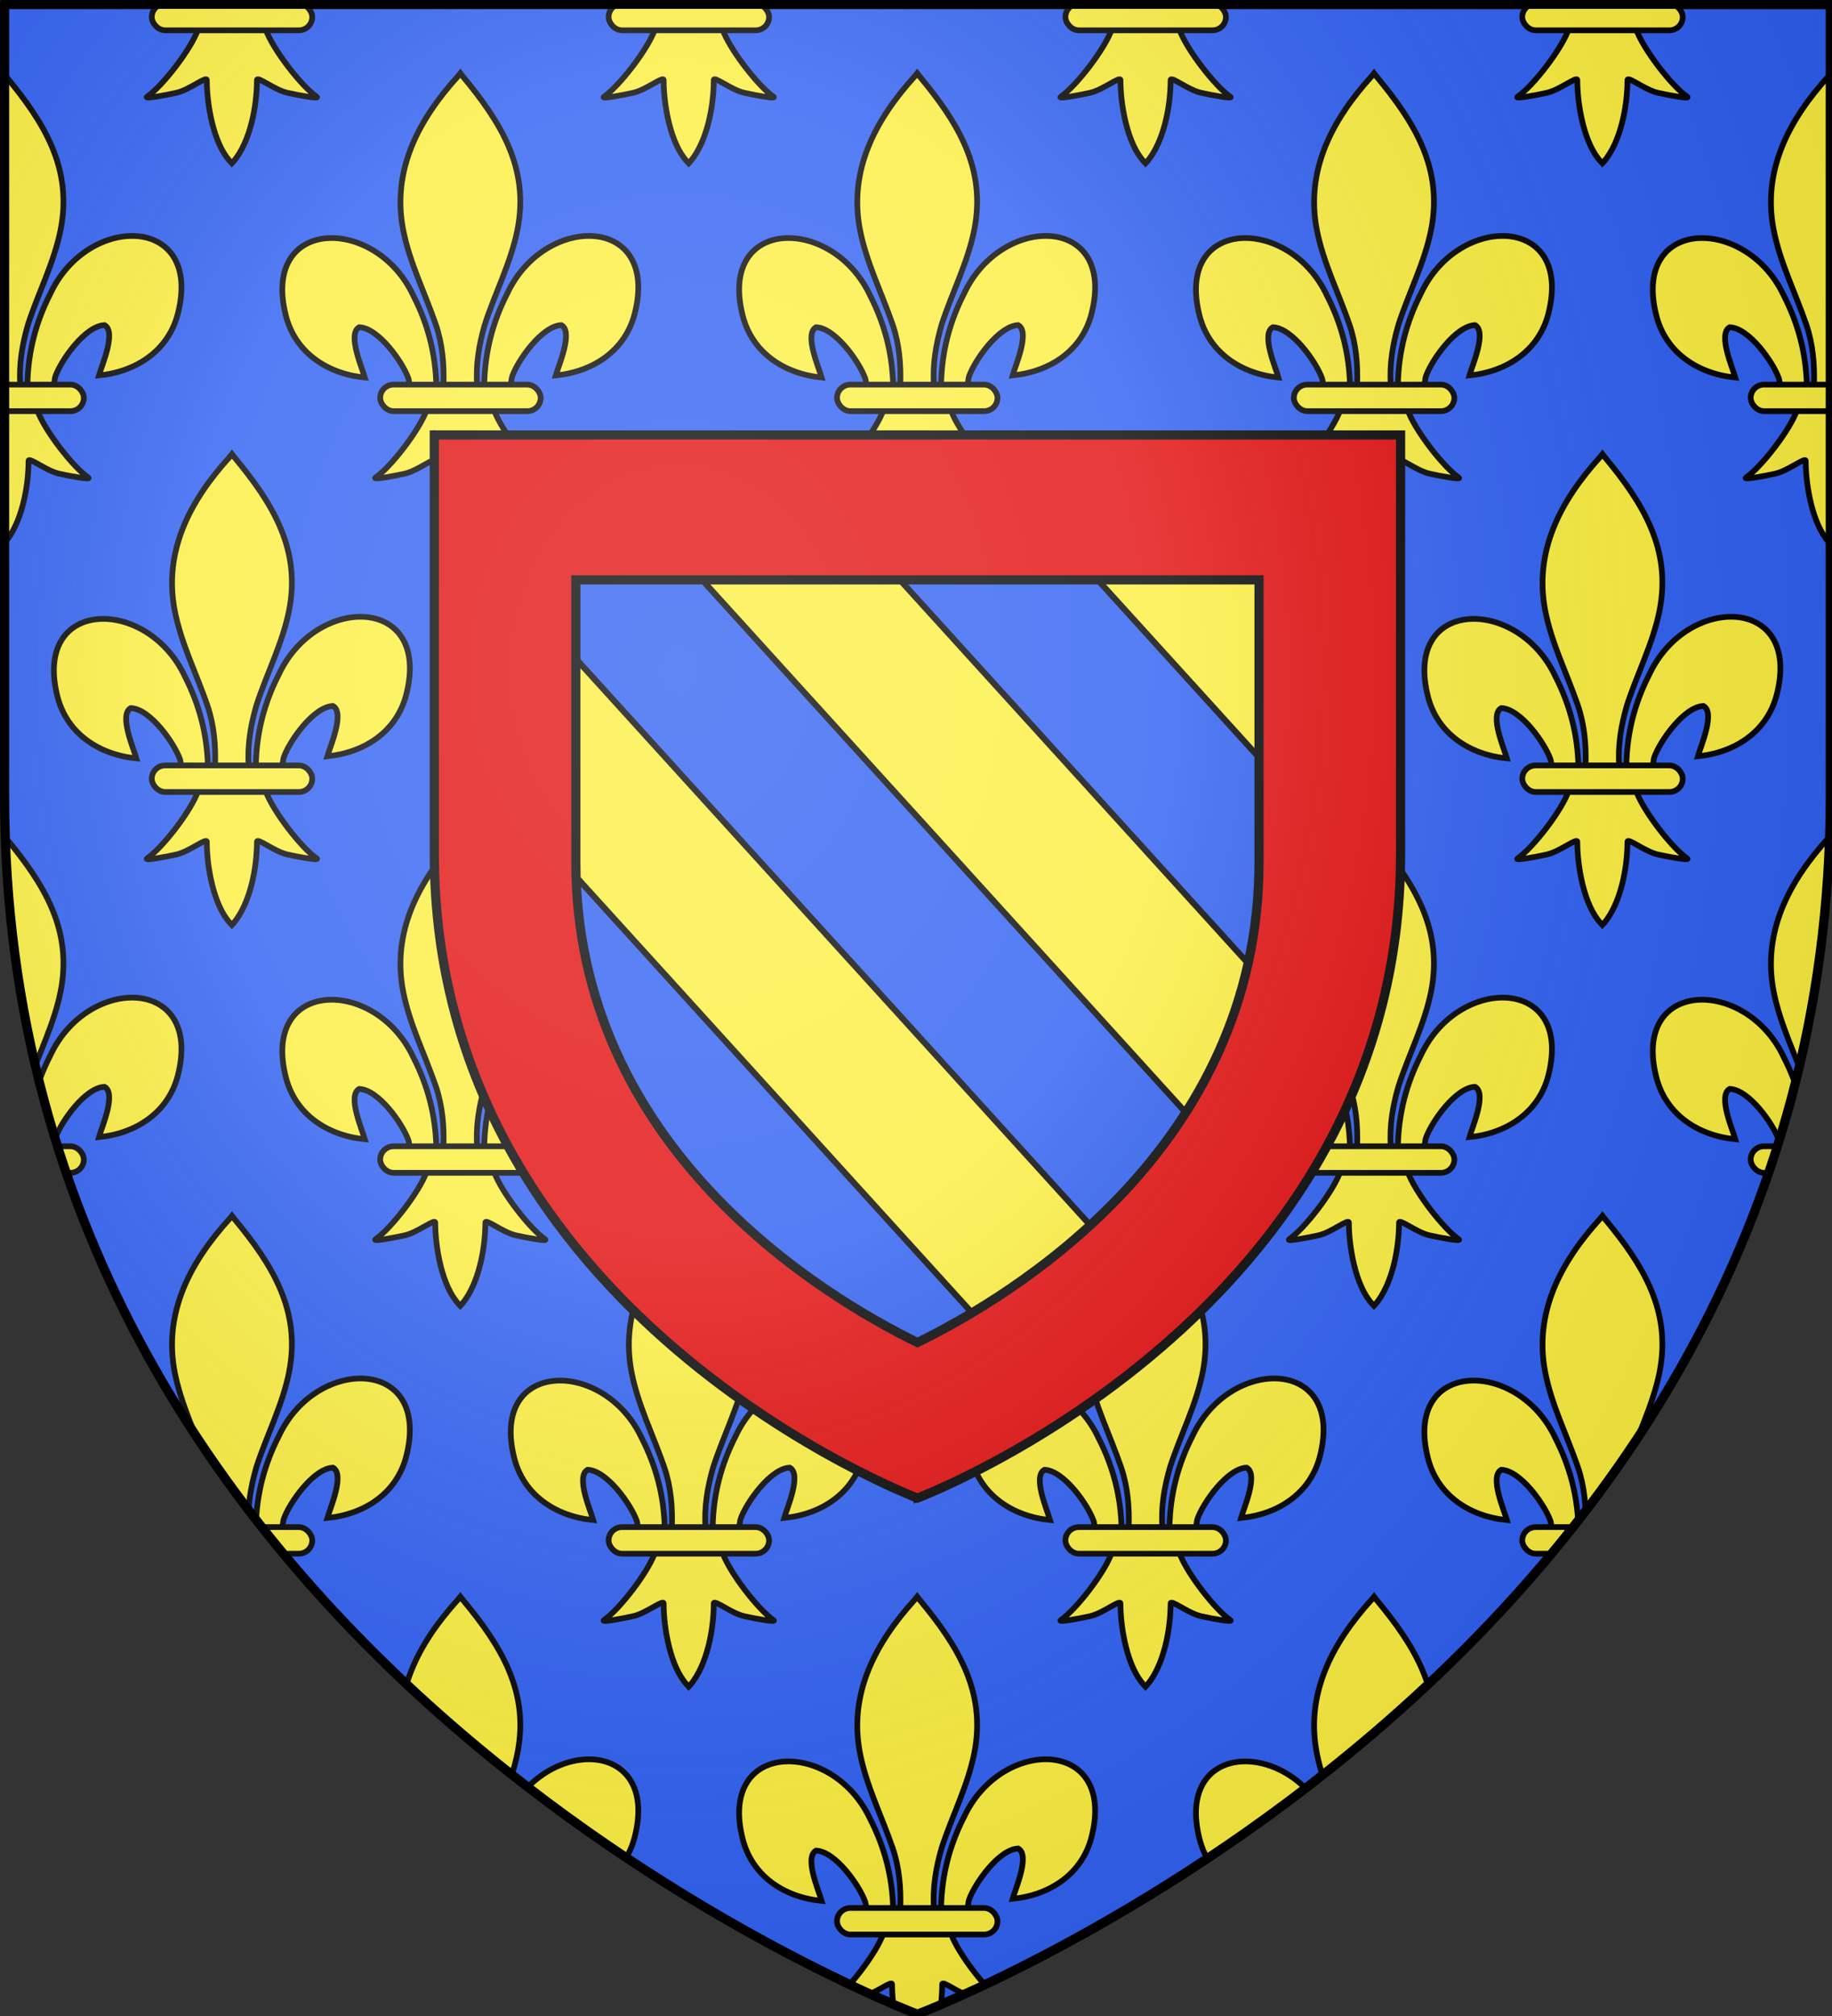 <?xml version="1.0" encoding="UTF-8" standalone="no"?>
<svg
   xmlns:dc="http://purl.org/dc/elements/1.1/"
   xmlns:cc="http://creativecommons.org/ns#"
   xmlns:rdf="http://www.w3.org/1999/02/22-rdf-syntax-ns#"
   xmlns:svg="http://www.w3.org/2000/svg"
   xmlns="http://www.w3.org/2000/svg"
   xmlns:xlink="http://www.w3.org/1999/xlink"
   id="svg6769"
   version="1.1"
   viewBox="0 0 158.75 174.625"
   height="660"
   width="600">
  <rect x="0" y="0" width="158.75" height="174.625" fill="#333333" stroke="none"/>
  <defs
     id="defs6763">
    <clipPath
       id="clipPath4832">
      <g
         style="color:#000000;display:inline;overflow:visible;visibility:visible;fill:#2b5df2;fill-opacity:1;fill-rule:evenodd;stroke:none;stroke-width:2.5;marker:none;enable-background:accumulate"
         id="g4834"
         transform="translate(0,6)">
        <path
           style="color:#000000;display:inline;overflow:visible;visibility:visible;fill:#2b5df2;fill-opacity:1;fill-rule:evenodd;stroke:none;stroke-width:2.5;marker:none;enable-background:accumulate"
           id="path4836"
           d="m 300,658.5 c 0,0 -298.5,-112.32 -298.5,-397.772 0,-285.452 0,-258.552 0,-258.552 H 598.5 V 260.728 c 0,285.452 -298.5,397.772 -298.5,397.772 z" />
      </g>
    </clipPath>
    <radialGradient
       gradientTransform="matrix(1.46,0,0,1.762,-101.2,-179.217)"
       gradientUnits="userSpaceOnUse"
       xlink:href="#linearGradient3673-7"
       id="radialGradient3199-1"
       fy="226.331"
       fx="221.445"
       r="300"
       cy="226.331"
       cx="221.445" />
    <linearGradient
       id="linearGradient3673-7">
      <stop
         offset="0"
         style="stop-color:#ffffff;stop-opacity:0.314"
         id="stop3675-4" />
      <stop
         offset="0.36"
         style="stop-color:#ffffff;stop-opacity:0.251"
         id="stop3677-0" />
      <stop
         offset="0.72"
         style="stop-color:#6b6b6b;stop-opacity:0.125"
         id="stop3679-9" />
      <stop
         offset="1"
         style="stop-color:#000000;stop-opacity:0.125"
         id="stop3681-4" />
    </linearGradient>
  </defs>
  <g
     transform="translate(13.785,-50.596)"
     id="layer1">
    <g
       id="g193"
       style="enable-background:new"
       transform="matrix(0.265,0,0,0.265,-13.785,50.479)">
      <g
         id="g10702"
         transform="translate(-2.5196849e-7,-280)">
        <path
           d="m 306.183,611.093 c 0.189,-8.387 2.221,-16.182 6.005,-23.569 9.906,-21.279 40.164,-20.77 33.494,5.254 -2.458,9.59 -10.807,15.226 -20.726,16.193 0.716,-2.527 4.654,-11.46 1.475,-13.207 -5.083,0.196 -11.395,9.165 -12.913,13.443 -0.219,0.614 -0.158,1.324 -0.403,1.928"
           id="path10704"
           style="display:inline;fill:#fcef3c;fill-opacity:1;fill-rule:evenodd;stroke:#000000;stroke-width:1.5;stroke-linecap:butt;stroke-linejoin:miter;stroke-miterlimit:4;stroke-dasharray:none;stroke-opacity:1" />
        <path
           d="m 293.582,611.647 c -0.189,-8.387 -2.221,-16.182 -6.005,-23.569 -9.906,-21.279 -40.164,-20.77 -33.494,5.254 2.458,9.59 10.807,15.226 20.726,16.193 -0.716,-2.527 -4.654,-11.46 -1.475,-13.207 5.083,0.196 11.395,9.165 12.913,13.443 0.219,0.614 0.158,1.324 0.403,1.928"
           id="path10710"
           style="fill:#fcef3c;fill-opacity:1;fill-rule:evenodd;stroke:#000000;stroke-width:1.5;stroke-linecap:butt;stroke-linejoin:miter;stroke-miterlimit:4;stroke-dasharray:none;stroke-opacity:1" />
        <path
           d="m 299.297,530.39 c -10.437,11.486 -17.444,24.768 -14.423,40.345 1.667,8.594 5.707,16.553 8.556,24.832 1.782,5.194 2.237,10.62 2.026,16.08 h 8.854 c -0.424,-5.5 0.505,-10.83 2.026,-16.08 2.715,-8.331 6.845,-16.232 8.556,-24.832 3.199,-16.079 -4.31,-28.206 -14.378,-40.294 l -0.615,-0.801 z"
           id="path10712"
           style="fill:#fcef3c;fill-opacity:1;fill-rule:nonzero;stroke:#000000;stroke-width:1.5;stroke-linecap:butt;stroke-linejoin:miter;stroke-miterlimit:4;stroke-dasharray:none;stroke-opacity:1" />
        <path
           d="m 291.039,618.014 c -1.851,5.297 -9.399,14.998 -13.408,17.763 -1.04,0.717 4.97,-0.413 7.661,-1.015 3.529,-0.79 8.117,-4.629 8.009,-3.274 -0.01,6.205 1.699,16.559 6.153,21.317 l 0.422,0.459 0.436,-0.459 c 4.452,-5.303 6.131,-14.626 6.153,-21.317 -0.108,-1.355 4.48,2.484 8.009,3.274 2.691,0.602 8.701,1.732 7.661,1.015 -4.009,-2.765 -11.553,-12.466 -13.404,-17.763 z"
           id="path10714"
           style="fill:#fcef3c;fill-opacity:1;fill-rule:evenodd;stroke:#000000;stroke-width:1.5;stroke-linecap:butt;stroke-linejoin:miter;stroke-miterlimit:4;stroke-dasharray:none;stroke-opacity:1" />
        <rect
           width="42.148"
           height="6.972"
           rx="3.523"
           ry="3.523"
           x="278.842"
           y="611.377"
           id="rect10716"
           style="fill:#fcef3c;fill-opacity:1;stroke:#000000;stroke-width:1.5;stroke-miterlimit:4;stroke-dasharray:none;stroke-opacity:1" />
      </g>
      <g
         transform="translate(0,4.5384187e-6)"
         id="layer1-1"
         style="color:#000000;display:inline;overflow:visible;visibility:visible;fill:#2b5df2;fill-opacity:1;fill-rule:evenodd;stroke:#000000;stroke-width:2.5;stroke-linecap:butt;stroke-linejoin:miter;stroke-miterlimit:4;stroke-dasharray:none;stroke-dashoffset:0;stroke-opacity:1;marker:none;enable-background:accumulate">
        <path
           d="m 300,658.5 c 0,0 -298.5,-112.32 -298.5,-397.772 0,-285.452 0,-258.552 0,-258.552 H 598.5 V 260.728 c 0,285.452 -298.5,397.772 -298.5,397.772 z"
           id="path1411-7"
           style="color:#000000;display:inline;overflow:visible;visibility:visible;fill:#2b5df2;fill-opacity:1;fill-rule:evenodd;stroke:#000000;stroke-width:2.5;stroke-linecap:butt;stroke-linejoin:miter;stroke-miterlimit:4;stroke-dasharray:none;stroke-dashoffset:0;stroke-opacity:1;marker:none;enable-background:accumulate" />
      </g>
      <g
         transform="translate(0,-6)"
         clip-path="url(#clipPath4832)"
         id="g4792">
        <use
           transform="matrix(1.245,0,0,1.245,-222.838,217.527)"
           id="use4704"
           x="0"
           y="0"
           width="600"
           height="660"
           xlink:href="#g10702" />
        <use
           transform="matrix(1.245,0,0,1.245,75.927,217.527)"
           id="use4706"
           x="0"
           y="0"
           width="600"
           height="660"
           xlink:href="#g10702" />
        <use
           transform="matrix(1.245,0,0,1.245,-297.529,93.042)"
           id="use4708"
           x="0"
           y="0"
           width="600"
           height="660"
           xlink:href="#g10702" />
        <use
           transform="matrix(1.245,0,0,1.245,1.235,93.042)"
           id="use4710"
           x="0"
           y="0"
           width="600"
           height="660"
           xlink:href="#g10702" />
        <use
           transform="matrix(1.245,0,0,1.245,-148.147,93.042)"
           id="use4712"
           x="0"
           y="0"
           width="600"
           height="660"
           xlink:href="#g10702" />
        <use
           transform="matrix(1.245,0,0,1.245,150.618,93.042)"
           id="use4714"
           x="0"
           y="0"
           width="600"
           height="660"
           xlink:href="#g10702" />
        <use
           transform="matrix(1.245,0,0,1.245,-73.456,217.527)"
           id="use4718"
           x="0"
           y="0"
           width="600"
           height="660"
           xlink:href="#g10702" />
        <use
           transform="matrix(1.245,0,0,1.245,-222.838,-31.443)"
           id="use4726"
           x="0"
           y="0"
           width="600"
           height="660"
           xlink:href="#g10702" />
        <use
           transform="matrix(1.245,0,0,1.245,75.927,-31.443)"
           id="use4728"
           x="0"
           y="0"
           width="600"
           height="660"
           xlink:href="#g10702" />
        <use
           transform="matrix(1.245,0,0,1.245,-297.529,-155.928)"
           id="use4730"
           x="0"
           y="0"
           width="600"
           height="660"
           xlink:href="#g10702" />
        <use
           transform="matrix(1.245,0,0,1.245,1.235,-155.928)"
           id="use4732"
           x="0"
           y="0"
           width="600"
           height="660"
           xlink:href="#g10702" />
        <use
           transform="matrix(1.245,0,0,1.245,-148.147,-155.928)"
           id="use4734"
           x="0"
           y="0"
           width="600"
           height="660"
           xlink:href="#g10702" />
        <use
           transform="matrix(1.245,0,0,1.245,150.618,-155.928)"
           id="use4736"
           x="0"
           y="0"
           width="600"
           height="660"
           xlink:href="#g10702" />
        <use
           transform="matrix(1.245,0,0,1.245,225.309,-31.443)"
           id="use4740"
           x="0"
           y="0"
           width="600"
           height="660"
           xlink:href="#g10702" />
        <use
           transform="matrix(1.245,0,0,1.245,-372.22,-31.443)"
           id="use4742"
           x="0"
           y="0"
           width="600"
           height="660"
           xlink:href="#g10702" />
        <use
           transform="matrix(1.245,0,0,1.245,-222.838,-280.414)"
           id="use4746"
           x="0"
           y="0"
           width="600"
           height="660"
           xlink:href="#g10702" />
        <use
           transform="matrix(1.245,0,0,1.245,75.927,-280.414)"
           id="use4748"
           x="0"
           y="0"
           width="600"
           height="660"
           xlink:href="#g10702" />
        <use
           transform="matrix(1.245,0,0,1.245,-297.529,-404.899)"
           id="use4750"
           x="0"
           y="0"
           width="600"
           height="660"
           xlink:href="#g10702" />
        <use
           transform="matrix(1.245,0,0,1.245,1.235,-404.899)"
           id="use4752"
           x="0"
           y="0"
           width="600"
           height="660"
           xlink:href="#g10702" />
        <use
           transform="matrix(1.245,0,0,1.245,-148.147,-404.899)"
           id="use4754"
           x="0"
           y="0"
           width="600"
           height="660"
           xlink:href="#g10702" />
        <use
           transform="matrix(1.245,0,0,1.245,150.618,-404.899)"
           id="use4756"
           x="0"
           y="0"
           width="600"
           height="660"
           xlink:href="#g10702" />
        <use
           transform="matrix(1.245,0,0,1.245,225.309,-280.414)"
           id="use4760"
           x="0"
           y="0"
           width="600"
           height="660"
           xlink:href="#g10702" />
        <use
           transform="matrix(1.245,0,0,1.245,-372.22,-280.414)"
           id="use4762"
           x="0"
           y="0"
           width="600"
           height="660"
           xlink:href="#g10702" />
        <use
           transform="matrix(1.245,0,0,1.245,-73.456,-31.443)"
           id="use4786"
           x="0"
           y="0"
           width="600"
           height="660"
           xlink:href="#g10702" />
        <use
           transform="matrix(1.245,0,0,1.245,-73.456,-280.414)"
           id="use4788"
           x="0"
           y="0"
           width="600"
           height="660"
           xlink:href="#g10702" />
      </g>
      <g
         transform="translate(0,-14)"
         id="g1671">
        <path
           d="m 300,504.114 c 0,0 -157.985,-59.469 -157.985,-210.603 0,-151.134 0,-136.892 0,-136.892 H 457.985 V 293.512 C 457.985,444.646 300,504.114 300,504.114 Z"
           id="path1411-7-6"
           style="color:#000000;display:inline;overflow:visible;visibility:visible;fill:#2b5df2;fill-opacity:1;fill-rule:evenodd;stroke:#000000;stroke-width:2.5;stroke-linecap:butt;stroke-linejoin:miter;stroke-miterlimit:4;stroke-dasharray:none;stroke-dashoffset:0;stroke-opacity:1;marker:none;enable-background:accumulate" />
        <path
           style="opacity:1;vector-effect:none;fill:#fcef3c;fill-opacity:1;fill-rule:evenodd;stroke:#000000;stroke-width:2;stroke-linecap:butt;stroke-linejoin:miter;stroke-miterlimit:4;stroke-dasharray:none;stroke-dashoffset:0;stroke-opacity:1"
           d="m 186.556,156.619 232.471,255.932 c 9.543,-13.128 18.028,-27.797 24.621,-44.102 L 251.235,156.619 Z m 129.357,0 141.248,155.502 c 0.537,-6.043 0.824,-12.243 0.824,-18.609 V 156.619 Z m -173.898,22.172 v 71.207 l 207.043,227.938 c 12,-7.899 25.074,-17.687 37.875,-29.51 z"
           id="path1624" />
        <path
           d="m 142.015,156.619 v 136.881 c 0,151.134 157.985,210.607 157.985,210.607 0,0 157.985,-59.474 157.985,-210.607 V 156.619 Z m 46.285,47.368 h 223.401 v 92.195 c 0,93.455 -80.638,141.885 -111.7,157.082 -31.063,-15.197 -111.7,-63.627 -111.7,-157.082 z"
           id="path3822"
           style="color:#000000;display:inline;overflow:visible;visibility:visible;fill:#e20909;fill-opacity:1;fill-rule:evenodd;stroke:#000000;stroke-width:3;stroke-linecap:butt;stroke-linejoin:miter;stroke-miterlimit:4;stroke-dasharray:none;stroke-dashoffset:0;stroke-opacity:1;marker:none;enable-background:accumulate" />
      </g>
      <g
         style="enable-background:new"
         id="g3195"
         transform="matrix(1,0,0,1.001,2.5196852e-7,-0.34)">
        <path
           style="display:inline;opacity:0.8;fill:url(#radialGradient3199-1);fill-opacity:1;fill-rule:evenodd;stroke:none;enable-background:new"
           id="path2875"
           d="m 300,658.5 c 0,0 298.5,-112.32 298.5,-397.772 0,-285.452 0,-258.552 0,-258.552 H 1.5 v 258.552 c 0,285.452 298.5,397.772 298.5,397.772 z" />
        <path
           style="fill:none;stroke:#000000;stroke-width:2.998;stroke-linecap:butt;stroke-linejoin:miter;stroke-miterlimit:4;stroke-dasharray:none;stroke-opacity:1"
           id="path1411"
           d="m 300,658.5 c 0,0 -298.5,-112.32 -298.5,-397.772 0,-285.452 0,-258.552 0,-258.552 H 598.5 V 260.728 c 0,285.452 -298.5,397.772 -298.5,397.772 z" />
      </g>
    </g>
  </g>
</svg>
